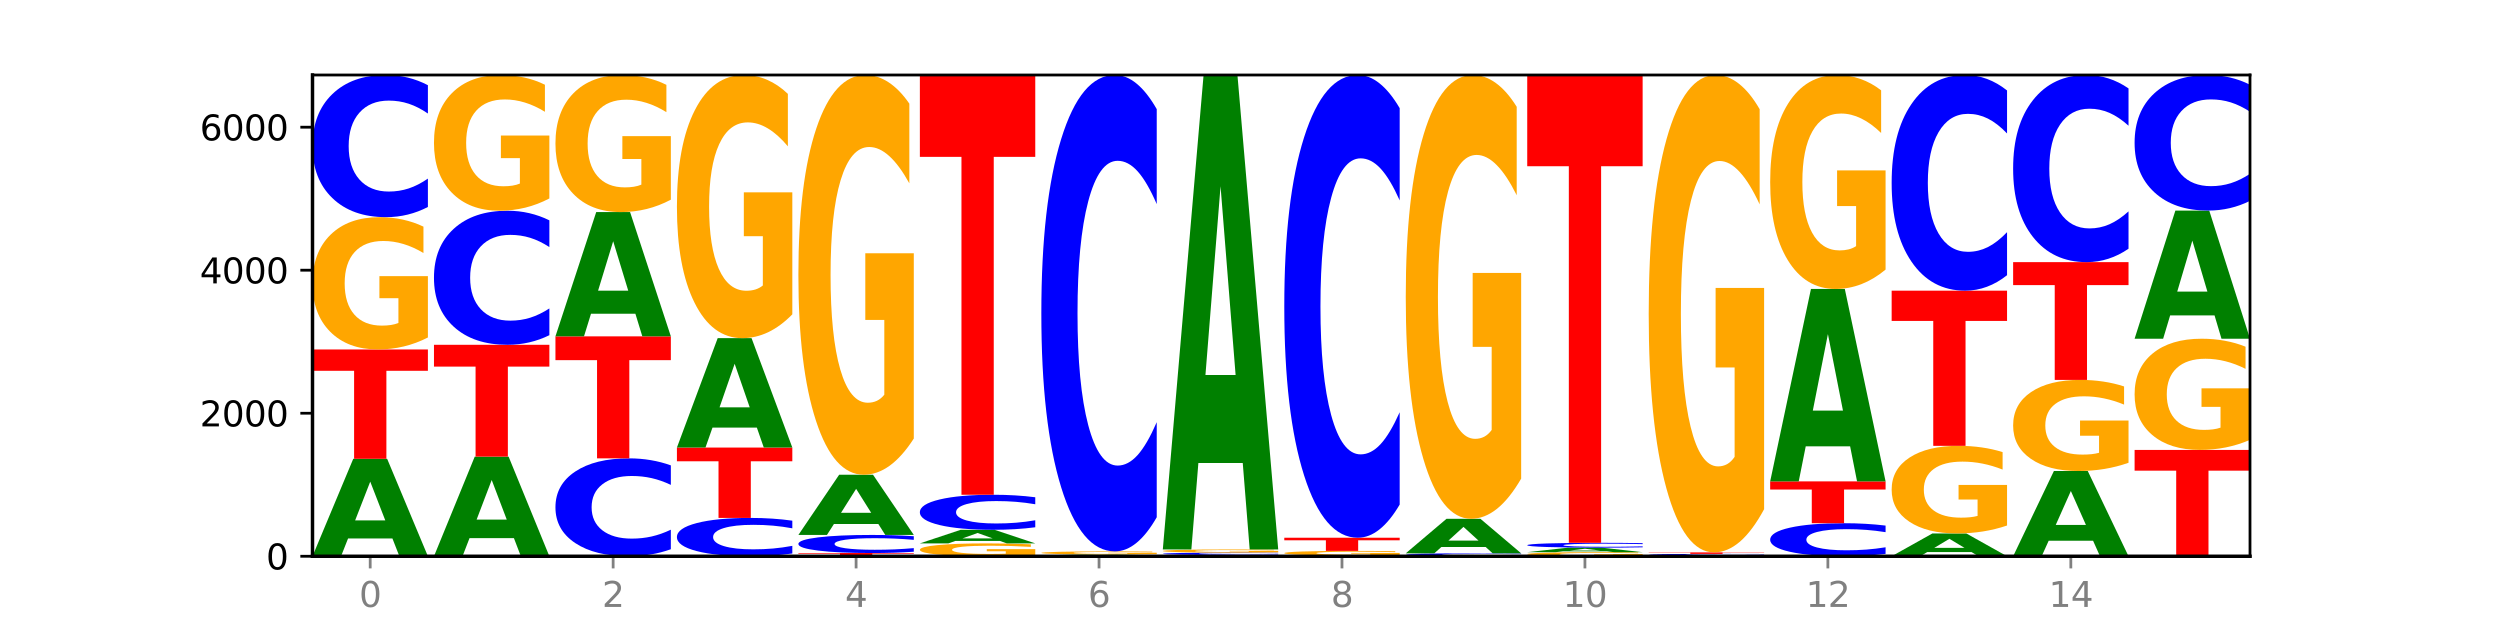 <?xml version="1.0" encoding="utf-8" standalone="no"?>
<!DOCTYPE svg PUBLIC "-//W3C//DTD SVG 1.1//EN"
  "http://www.w3.org/Graphics/SVG/1.1/DTD/svg11.dtd">
<svg xmlns:xlink="http://www.w3.org/1999/xlink" width="720pt" height="180pt" viewBox="0 0 720 180" xmlns="http://www.w3.org/2000/svg" version="1.1">
 <defs>
  <style type="text/css">*{stroke-linejoin: round; stroke-linecap: butt}</style>
 </defs>
 <g id="figure_1">
  <g id="patch_1">
   <path d="M 0 180 
L 720 180 
L 720 0 
L 0 0 
z
" style="fill: #ffffff"/>
  </g>
  <g id="axes_1">
   <g id="patch_2">
    <path d="M 90 160.2 
L 648 160.2 
L 648 21.6 
L 90 21.6 
z
" style="fill: #ffffff"/>
   </g>
   <g id="line2d_1">
    <path d="M 90 160.2 
L 648 160.2 
" clip-path="url(#pe91ed5abc6)" style="fill: none; stroke: #000000; stroke-width: 0.5; stroke-linecap: square"/>
   </g>
   <g id="patch_3">
    <path d="M 113.022 155.087 
L 100.24 155.087 
L 98.222 160.2 
L 90 160.2 
L 101.742 132.13 
L 111.493 132.13 
L 123.235 160.2 
L 115.02 160.2 
L 113.022 155.087 
z
M 102.279 149.877 
L 110.963 149.877 
L 106.628 138.711 
L 102.279 149.877 
z
" clip-path="url(#pe91ed5abc6)" style="fill: #008000"/>
   </g>
   <g id="patch_4">
    <path d="M 90 100.641 
L 123.235 100.641 
L 123.235 106.782 
L 111.278 106.782 
L 111.278 132.13 
L 101.98 132.13 
L 101.98 106.782 
L 90 106.782 
L 90 100.641 
z
" clip-path="url(#pe91ed5abc6)" style="fill: #ff0000"/>
   </g>
   <g id="patch_5">
    <path d="M 123.235 97.194 
Q 119.883 98.918 116.278 99.783 
Q 112.673 100.641 108.83 100.641 
Q 100.145 100.641 95.072 95.51 
Q 90 90.378 90 81.603 
Q 90 72.726 95.162 67.634 
Q 100.331 62.542 109.321 62.542 
Q 112.785 62.542 115.958 63.234 
Q 119.138 63.919 121.954 65.273 
L 121.954 72.867 
Q 119.049 71.128 116.174 70.27 
Q 113.299 69.404 110.409 69.404 
Q 105.061 69.404 102.163 72.568 
Q 99.266 75.724 99.266 81.603 
Q 99.266 87.427 102.059 90.607 
Q 104.852 93.778 109.992 93.778 
Q 111.392 93.778 112.591 93.597 
Q 113.79 93.408 114.744 93.015 
L 114.744 85.885 
L 109.269 85.885 
L 109.269 79.533 
L 123.235 79.533 
L 123.235 97.194 
z
" clip-path="url(#pe91ed5abc6)" style="fill: #ffa600"/>
   </g>
   <g id="patch_6">
    <path d="M 123.235 59.607 
Q 120.455 61.062 117.449 61.797 
Q 114.443 62.542 111.169 62.542 
Q 101.405 62.542 95.702 57.027 
Q 90 51.513 90 42.083 
Q 90 32.62 95.702 27.114 
Q 101.405 21.6 111.169 21.6 
Q 114.443 21.6 117.449 22.344 
Q 120.455 23.08 123.235 24.535 
L 123.235 32.696 
Q 120.43 30.768 117.708 29.871 
Q 114.987 28.975 111.981 28.975 
Q 106.588 28.975 103.498 32.468 
Q 100.417 35.952 100.417 42.083 
Q 100.417 48.19 103.498 51.682 
Q 106.588 55.167 111.981 55.167 
Q 114.987 55.167 117.708 54.27 
Q 120.43 53.365 123.235 51.437 
L 123.235 59.607 
z
" clip-path="url(#pe91ed5abc6)" style="fill: #0000ff"/>
   </g>
   <g id="patch_7">
    <path d="M 148.006 154.974 
L 135.225 154.974 
L 133.206 160.2 
L 124.984 160.2 
L 136.726 131.512 
L 146.477 131.512 
L 158.219 160.2 
L 150.004 160.2 
L 148.006 154.974 
z
M 137.263 149.65 
L 145.947 149.65 
L 141.612 138.238 
L 137.263 149.65 
z
" clip-path="url(#pe91ed5abc6)" style="fill: #008000"/>
   </g>
   <g id="patch_8">
    <path d="M 124.984 99.302 
L 158.219 99.302 
L 158.219 105.584 
L 146.263 105.584 
L 146.263 131.512 
L 136.964 131.512 
L 136.964 105.584 
L 124.984 105.584 
L 124.984 99.302 
z
" clip-path="url(#pe91ed5abc6)" style="fill: #ff0000"/>
   </g>
   <g id="patch_9">
    <path d="M 158.219 96.535 
Q 155.439 97.907 152.433 98.601 
Q 149.427 99.302 146.153 99.302 
Q 136.389 99.302 130.687 94.102 
Q 124.984 88.901 124.984 80.007 
Q 124.984 71.082 130.687 65.889 
Q 136.389 60.688 146.153 60.688 
Q 149.427 60.688 152.433 61.39 
Q 155.439 62.084 158.219 63.456 
L 158.219 71.153 
Q 155.414 69.335 152.693 68.489 
Q 149.971 67.644 146.965 67.644 
Q 141.573 67.644 138.483 70.938 
Q 135.401 74.224 135.401 80.007 
Q 135.401 85.766 138.483 89.061 
Q 141.573 92.347 146.965 92.347 
Q 149.971 92.347 152.693 91.501 
Q 155.414 90.648 158.219 88.829 
L 158.219 96.535 
z
" clip-path="url(#pe91ed5abc6)" style="fill: #0000ff"/>
   </g>
   <g id="patch_10">
    <path d="M 158.219 57.152 
Q 154.868 58.92 151.263 59.808 
Q 147.657 60.688 143.814 60.688 
Q 135.129 60.688 130.057 55.424 
Q 124.984 50.159 124.984 41.156 
Q 124.984 32.048 130.146 26.824 
Q 135.315 21.6 144.306 21.6 
Q 147.769 21.6 150.942 22.311 
Q 154.123 23.013 156.938 24.402 
L 156.938 32.194 
Q 154.033 30.409 151.158 29.529 
Q 148.283 28.641 145.393 28.641 
Q 140.045 28.641 137.148 31.887 
Q 134.25 35.125 134.25 41.156 
Q 134.25 47.131 137.043 50.393 
Q 139.837 53.647 144.976 53.647 
Q 146.376 53.647 147.576 53.462 
Q 148.775 53.268 149.728 52.864 
L 149.728 45.549 
L 144.254 45.549 
L 144.254 39.033 
L 158.219 39.033 
L 158.219 57.152 
z
" clip-path="url(#pe91ed5abc6)" style="fill: #ffa600"/>
   </g>
   <g id="patch_11">
    <path d="M 193.204 158.179 
Q 190.424 159.181 187.418 159.687 
Q 184.411 160.2 181.137 160.2 
Q 171.374 160.2 165.671 156.403 
Q 159.969 152.606 159.969 146.112 
Q 159.969 139.595 165.671 135.804 
Q 171.374 132.006 181.137 132.006 
Q 184.411 132.006 187.418 132.519 
Q 190.424 133.026 193.204 134.027 
L 193.204 139.647 
Q 190.399 138.319 187.677 137.702 
Q 184.956 137.085 181.95 137.085 
Q 176.557 137.085 173.467 139.49 
Q 170.386 141.89 170.386 146.112 
Q 170.386 150.317 173.467 152.722 
Q 176.557 155.122 181.95 155.122 
Q 184.956 155.122 187.677 154.504 
Q 190.399 153.881 193.204 152.553 
L 193.204 158.179 
z
" clip-path="url(#pe91ed5abc6)" style="fill: #0000ff"/>
   </g>
   <g id="patch_12">
    <path d="M 159.969 96.872 
L 193.204 96.872 
L 193.204 103.724 
L 181.247 103.724 
L 181.247 132.006 
L 171.949 132.006 
L 171.949 103.724 
L 159.969 103.724 
L 159.969 96.872 
z
" clip-path="url(#pe91ed5abc6)" style="fill: #ff0000"/>
   </g>
   <g id="patch_13">
    <path d="M 182.991 90.352 
L 170.209 90.352 
L 168.191 96.872 
L 159.969 96.872 
L 171.711 61.079 
L 181.462 61.079 
L 193.204 96.872 
L 184.988 96.872 
L 182.991 90.352 
z
M 172.248 83.709 
L 180.932 83.709 
L 176.596 69.471 
L 172.248 83.709 
z
" clip-path="url(#pe91ed5abc6)" style="fill: #008000"/>
   </g>
   <g id="patch_14">
    <path d="M 193.204 57.507 
Q 189.852 59.293 186.247 60.19 
Q 182.642 61.079 178.798 61.079 
Q 170.113 61.079 165.041 55.762 
Q 159.969 50.445 159.969 41.352 
Q 159.969 32.153 165.13 26.876 
Q 170.3 21.6 179.29 21.6 
Q 182.754 21.6 185.927 22.318 
Q 189.107 23.027 191.923 24.43 
L 191.923 32.3 
Q 189.018 30.497 186.143 29.608 
Q 183.267 28.711 180.377 28.711 
Q 175.029 28.711 172.132 31.99 
Q 169.235 35.26 169.235 41.352 
Q 169.235 47.387 172.028 50.681 
Q 174.821 53.968 179.96 53.968 
Q 181.361 53.968 182.56 53.78 
Q 183.759 53.585 184.712 53.177 
L 184.712 45.788 
L 179.238 45.788 
L 179.238 39.207 
L 193.204 39.207 
L 193.204 57.507 
z
" clip-path="url(#pe91ed5abc6)" style="fill: #ffa600"/>
   </g>
   <g id="patch_15">
    <path d="M 228.188 159.409 
Q 225.408 159.801 222.402 159.999 
Q 219.396 160.2 216.122 160.2 
Q 206.358 160.2 200.655 158.713 
Q 194.953 157.227 194.953 154.684 
Q 194.953 152.133 200.655 150.648 
Q 206.358 149.161 216.122 149.161 
Q 219.396 149.161 222.402 149.362 
Q 225.408 149.56 228.188 149.953 
L 228.188 152.153 
Q 225.383 151.633 222.661 151.391 
Q 219.94 151.15 216.934 151.15 
Q 211.541 151.15 208.451 152.092 
Q 205.37 153.031 205.37 154.684 
Q 205.37 156.33 208.451 157.272 
Q 211.541 158.212 216.934 158.212 
Q 219.94 158.212 222.661 157.97 
Q 225.383 157.726 228.188 157.206 
L 228.188 159.409 
z
" clip-path="url(#pe91ed5abc6)" style="fill: #0000ff"/>
   </g>
   <g id="patch_16">
    <path d="M 194.953 128.897 
L 228.188 128.897 
L 228.188 132.849 
L 216.231 132.849 
L 216.231 149.161 
L 206.933 149.161 
L 206.933 132.849 
L 194.953 132.849 
L 194.953 128.897 
z
" clip-path="url(#pe91ed5abc6)" style="fill: #ff0000"/>
   </g>
   <g id="patch_17">
    <path d="M 217.975 123.157 
L 205.193 123.157 
L 203.175 128.897 
L 194.953 128.897 
L 206.695 97.387 
L 216.446 97.387 
L 228.188 128.897 
L 219.973 128.897 
L 217.975 123.157 
z
M 207.232 117.308 
L 215.916 117.308 
L 211.581 104.775 
L 207.232 117.308 
z
" clip-path="url(#pe91ed5abc6)" style="fill: #008000"/>
   </g>
   <g id="patch_18">
    <path d="M 228.188 90.53 
Q 224.836 93.959 221.231 95.681 
Q 217.626 97.387 213.783 97.387 
Q 205.098 97.387 200.025 87.18 
Q 194.953 76.973 194.953 59.517 
Q 194.953 41.858 200.115 31.729 
Q 205.284 21.6 214.274 21.6 
Q 217.738 21.6 220.911 22.978 
Q 224.091 24.34 226.907 27.032 
L 226.907 42.14 
Q 224.002 38.68 221.127 36.973 
Q 218.252 35.251 215.362 35.251 
Q 210.014 35.251 207.116 41.545 
Q 204.219 47.823 204.219 59.517 
Q 204.219 71.102 207.012 77.427 
Q 209.805 83.736 214.945 83.736 
Q 216.345 83.736 217.544 83.376 
Q 218.743 83 219.697 82.217 
L 219.697 68.034 
L 214.222 68.034 
L 214.222 55.4 
L 228.188 55.4 
L 228.188 90.53 
z
" clip-path="url(#pe91ed5abc6)" style="fill: #ffa600"/>
   </g>
   <g id="patch_19">
    <path d="M 229.937 159.273 
L 263.172 159.273 
L 263.172 159.454 
L 251.216 159.454 
L 251.216 160.2 
L 241.917 160.2 
L 241.917 159.454 
L 229.937 159.454 
L 229.937 159.273 
z
" clip-path="url(#pe91ed5abc6)" style="fill: #ff0000"/>
   </g>
   <g id="patch_20">
    <path d="M 263.172 158.9 
Q 260.392 159.085 257.386 159.179 
Q 254.38 159.273 251.106 159.273 
Q 241.342 159.273 235.64 158.572 
Q 229.937 157.87 229.937 156.67 
Q 229.937 155.465 235.64 154.765 
Q 241.342 154.063 251.106 154.063 
Q 254.38 154.063 257.386 154.158 
Q 260.392 154.251 263.172 154.436 
L 263.172 155.475 
Q 260.367 155.23 257.646 155.116 
Q 254.924 155.001 251.918 155.001 
Q 246.526 155.001 243.436 155.446 
Q 240.354 155.889 240.354 156.67 
Q 240.354 157.447 243.436 157.891 
Q 246.526 158.335 251.918 158.335 
Q 254.924 158.335 257.646 158.221 
Q 260.367 158.105 263.172 157.86 
L 263.172 158.9 
z
" clip-path="url(#pe91ed5abc6)" style="fill: #0000ff"/>
   </g>
   <g id="patch_21">
    <path d="M 252.959 150.904 
L 240.178 150.904 
L 238.159 154.063 
L 229.937 154.063 
L 241.679 136.722 
L 251.43 136.722 
L 263.172 154.063 
L 254.957 154.063 
L 252.959 150.904 
z
M 242.216 147.686 
L 250.9 147.686 
L 246.565 140.788 
L 242.216 147.686 
z
" clip-path="url(#pe91ed5abc6)" style="fill: #008000"/>
   </g>
   <g id="patch_22">
    <path d="M 263.172 126.306 
Q 259.821 131.514 256.216 134.13 
Q 252.61 136.722 248.767 136.722 
Q 240.082 136.722 235.01 121.217 
Q 229.937 105.712 229.937 79.197 
Q 229.937 52.372 235.099 36.986 
Q 240.268 21.6 249.259 21.6 
Q 252.722 21.6 255.895 23.693 
Q 259.076 25.762 261.891 29.852 
L 261.891 52.8 
Q 258.986 47.545 256.111 44.953 
Q 253.236 42.337 250.346 42.337 
Q 244.998 42.337 242.101 51.897 
Q 239.203 61.433 239.203 79.197 
Q 239.203 96.795 241.996 106.402 
Q 244.79 115.986 249.929 115.986 
Q 251.329 115.986 252.529 115.439 
Q 253.728 114.868 254.681 113.679 
L 254.681 92.134 
L 249.207 92.134 
L 249.207 72.943 
L 263.172 72.943 
L 263.172 126.306 
z
" clip-path="url(#pe91ed5abc6)" style="fill: #ffa600"/>
   </g>
   <g id="patch_23">
    <path d="M 298.157 159.865 
Q 294.805 160.032 291.2 160.117 
Q 287.595 160.2 283.751 160.2 
Q 275.066 160.2 269.994 159.701 
Q 264.922 159.201 264.922 158.348 
Q 264.922 157.484 270.083 156.988 
Q 275.253 156.493 284.243 156.493 
Q 287.707 156.493 290.88 156.56 
Q 294.06 156.627 296.876 156.759 
L 296.876 157.498 
Q 293.971 157.328 291.096 157.245 
Q 288.22 157.161 285.33 157.161 
Q 279.982 157.161 277.085 157.469 
Q 274.188 157.776 274.188 158.348 
Q 274.188 158.914 276.981 159.224 
Q 279.774 159.532 284.913 159.532 
Q 286.314 159.532 287.513 159.515 
Q 288.712 159.496 289.665 159.458 
L 289.665 158.764 
L 284.191 158.764 
L 284.191 158.146 
L 298.157 158.146 
L 298.157 159.865 
z
" clip-path="url(#pe91ed5abc6)" style="fill: #ffa600"/>
   </g>
   <g id="patch_24">
    <path d="M 287.944 155.78 
L 275.162 155.78 
L 273.144 156.493 
L 264.922 156.493 
L 276.664 152.58 
L 286.415 152.58 
L 298.157 156.493 
L 289.941 156.493 
L 287.944 155.78 
z
M 277.2 155.054 
L 285.885 155.054 
L 281.549 153.498 
L 277.2 155.054 
z
" clip-path="url(#pe91ed5abc6)" style="fill: #008000"/>
   </g>
   <g id="patch_25">
    <path d="M 298.157 151.857 
Q 295.377 152.215 292.371 152.397 
Q 289.364 152.58 286.09 152.58 
Q 276.327 152.58 270.624 151.221 
Q 264.922 149.862 264.922 147.538 
Q 264.922 145.205 270.624 143.848 
Q 276.327 142.489 286.09 142.489 
Q 289.364 142.489 292.371 142.672 
Q 295.377 142.854 298.157 143.212 
L 298.157 145.224 
Q 295.352 144.748 292.63 144.528 
Q 289.909 144.307 286.903 144.307 
Q 281.51 144.307 278.42 145.167 
Q 275.338 146.026 275.338 147.538 
Q 275.338 149.043 278.42 149.904 
Q 281.51 150.762 286.903 150.762 
Q 289.909 150.762 292.63 150.541 
Q 295.352 150.318 298.157 149.843 
L 298.157 151.857 
z
" clip-path="url(#pe91ed5abc6)" style="fill: #0000ff"/>
   </g>
   <g id="patch_26">
    <path d="M 264.922 21.6 
L 298.157 21.6 
L 298.157 45.177 
L 286.2 45.177 
L 286.2 142.489 
L 276.902 142.489 
L 276.902 45.177 
L 264.922 45.177 
L 264.922 21.6 
z
" clip-path="url(#pe91ed5abc6)" style="fill: #ff0000"/>
   </g>
   <g id="patch_27">
    <path d="M 299.906 159.953 
L 333.141 159.953 
L 333.141 160.001 
L 321.184 160.001 
L 321.184 160.2 
L 311.886 160.2 
L 311.886 160.001 
L 299.906 160.001 
L 299.906 159.953 
z
" clip-path="url(#pe91ed5abc6)" style="fill: #ff0000"/>
   </g>
   <g id="patch_28">
    <path d="M 322.928 159.904 
L 310.146 159.904 
L 308.128 159.953 
L 299.906 159.953 
L 311.648 159.685 
L 321.399 159.685 
L 333.141 159.953 
L 324.926 159.953 
L 322.928 159.904 
z
M 312.185 159.854 
L 320.869 159.854 
L 316.534 159.748 
L 312.185 159.854 
z
" clip-path="url(#pe91ed5abc6)" style="fill: #008000"/>
   </g>
   <g id="patch_29">
    <path d="M 333.141 159.605 
Q 329.789 159.645 326.184 159.665 
Q 322.579 159.685 318.736 159.685 
Q 310.051 159.685 304.978 159.566 
Q 299.906 159.447 299.906 159.243 
Q 299.906 159.036 305.068 158.918 
Q 310.237 158.8 319.227 158.8 
Q 322.691 158.8 325.864 158.816 
Q 329.044 158.832 331.86 158.863 
L 331.86 159.04 
Q 328.955 158.999 326.08 158.979 
Q 323.205 158.959 320.315 158.959 
Q 314.967 158.959 312.069 159.033 
Q 309.172 159.106 309.172 159.243 
Q 309.172 159.378 311.965 159.452 
Q 314.758 159.526 319.898 159.526 
Q 321.298 159.526 322.497 159.521 
Q 323.696 159.517 324.65 159.508 
L 324.65 159.342 
L 319.175 159.342 
L 319.175 159.195 
L 333.141 159.195 
L 333.141 159.605 
z
" clip-path="url(#pe91ed5abc6)" style="fill: #ffa600"/>
   </g>
   <g id="patch_30">
    <path d="M 333.141 148.965 
Q 330.361 153.84 327.355 156.306 
Q 324.349 158.8 321.075 158.8 
Q 311.311 158.8 305.608 140.321 
Q 299.906 121.843 299.906 90.242 
Q 299.906 58.529 305.608 40.078 
Q 311.311 21.6 321.075 21.6 
Q 324.349 21.6 327.355 24.094 
Q 330.361 26.56 333.141 31.434 
L 333.141 58.784 
Q 330.336 52.322 327.614 49.318 
Q 324.893 46.313 321.887 46.313 
Q 316.494 46.313 313.404 58.018 
Q 310.323 69.695 310.323 90.242 
Q 310.323 110.705 313.404 122.41 
Q 316.494 134.086 321.887 134.086 
Q 324.893 134.086 327.614 131.082 
Q 330.336 128.049 333.141 121.588 
L 333.141 148.965 
z
" clip-path="url(#pe91ed5abc6)" style="fill: #0000ff"/>
   </g>
   <g id="patch_31">
    <path d="M 334.89 159.85 
L 368.125 159.85 
L 368.125 159.918 
L 356.168 159.918 
L 356.168 160.2 
L 346.87 160.2 
L 346.87 159.918 
L 334.89 159.918 
L 334.89 159.85 
z
" clip-path="url(#pe91ed5abc6)" style="fill: #ff0000"/>
   </g>
   <g id="patch_32">
    <path d="M 368.125 159.8 
Q 365.345 159.825 362.339 159.837 
Q 359.333 159.85 356.059 159.85 
Q 346.295 159.85 340.593 159.756 
Q 334.89 159.661 334.89 159.5 
Q 334.89 159.338 340.593 159.244 
Q 346.295 159.15 356.059 159.15 
Q 359.333 159.15 362.339 159.162 
Q 365.345 159.175 368.125 159.2 
L 368.125 159.339 
Q 365.32 159.306 362.599 159.291 
Q 359.877 159.276 356.871 159.276 
Q 351.479 159.276 348.389 159.336 
Q 345.307 159.395 345.307 159.5 
Q 345.307 159.604 348.389 159.664 
Q 351.479 159.724 356.871 159.724 
Q 359.877 159.724 362.599 159.708 
Q 365.32 159.693 368.125 159.66 
L 368.125 159.8 
z
" clip-path="url(#pe91ed5abc6)" style="fill: #0000ff"/>
   </g>
   <g id="patch_33">
    <path d="M 368.125 159.068 
Q 364.774 159.109 361.169 159.129 
Q 357.563 159.15 353.72 159.15 
Q 345.035 159.15 339.963 159.028 
Q 334.89 158.906 334.89 158.697 
Q 334.89 158.486 340.052 158.365 
Q 345.221 158.244 354.212 158.244 
Q 357.675 158.244 360.848 158.26 
Q 364.029 158.276 366.844 158.308 
L 366.844 158.489 
Q 363.939 158.448 361.064 158.427 
Q 358.189 158.407 355.299 158.407 
Q 349.951 158.407 347.054 158.482 
Q 344.156 158.557 344.156 158.697 
Q 344.156 158.835 346.949 158.911 
Q 349.743 158.986 354.882 158.986 
Q 356.282 158.986 357.482 158.982 
Q 358.681 158.978 359.634 158.968 
L 359.634 158.799 
L 354.159 158.799 
L 354.159 158.648 
L 368.125 158.648 
L 368.125 159.068 
z
" clip-path="url(#pe91ed5abc6)" style="fill: #ffa600"/>
   </g>
   <g id="patch_34">
    <path d="M 357.912 133.351 
L 345.131 133.351 
L 343.112 158.244 
L 334.89 158.244 
L 346.632 21.6 
L 356.383 21.6 
L 368.125 158.244 
L 359.91 158.244 
L 357.912 133.351 
z
M 347.169 107.991 
L 355.853 107.991 
L 351.518 53.638 
L 347.169 107.991 
z
" clip-path="url(#pe91ed5abc6)" style="fill: #008000"/>
   </g>
   <g id="patch_35">
    <path d="M 392.897 160.159 
L 380.115 160.159 
L 378.097 160.2 
L 369.875 160.2 
L 381.617 159.973 
L 391.368 159.973 
L 403.11 160.2 
L 394.894 160.2 
L 392.897 160.159 
z
M 382.153 160.117 
L 390.838 160.117 
L 386.502 160.027 
L 382.153 160.117 
z
" clip-path="url(#pe91ed5abc6)" style="fill: #008000"/>
   </g>
   <g id="patch_36">
    <path d="M 403.11 159.854 
Q 399.758 159.914 396.153 159.944 
Q 392.548 159.973 388.704 159.973 
Q 380.019 159.973 374.947 159.796 
Q 369.875 159.618 369.875 159.315 
Q 369.875 159.008 375.036 158.832 
Q 380.206 158.655 389.196 158.655 
Q 392.66 158.655 395.833 158.679 
Q 399.013 158.703 401.829 158.75 
L 401.829 159.013 
Q 398.924 158.952 396.049 158.923 
Q 393.173 158.893 390.283 158.893 
Q 384.935 158.893 382.038 159.002 
Q 379.141 159.111 379.141 159.315 
Q 379.141 159.516 381.934 159.626 
Q 384.727 159.736 389.866 159.736 
Q 391.267 159.736 392.466 159.73 
Q 393.665 159.723 394.618 159.71 
L 394.618 159.463 
L 389.144 159.463 
L 389.144 159.243 
L 403.11 159.243 
L 403.11 159.854 
z
" clip-path="url(#pe91ed5abc6)" style="fill: #ffa600"/>
   </g>
   <g id="patch_37">
    <path d="M 369.875 154.866 
L 403.11 154.866 
L 403.11 155.605 
L 391.153 155.605 
L 391.153 158.655 
L 381.855 158.655 
L 381.855 155.605 
L 369.875 155.605 
L 369.875 154.866 
z
" clip-path="url(#pe91ed5abc6)" style="fill: #ff0000"/>
   </g>
   <g id="patch_38">
    <path d="M 403.11 145.314 
Q 400.33 150.049 397.324 152.444 
Q 394.317 154.866 391.043 154.866 
Q 381.28 154.866 375.577 136.917 
Q 369.875 118.969 369.875 88.274 
Q 369.875 57.47 375.577 39.549 
Q 381.28 21.6 391.043 21.6 
Q 394.317 21.6 397.324 24.023 
Q 400.33 26.418 403.11 31.152 
L 403.11 57.718 
Q 400.305 51.441 397.583 48.523 
Q 394.862 45.605 391.856 45.605 
Q 386.463 45.605 383.373 56.974 
Q 380.291 68.316 380.291 88.274 
Q 380.291 108.15 383.373 119.519 
Q 386.463 130.861 391.856 130.861 
Q 394.862 130.861 397.583 127.943 
Q 400.305 124.998 403.11 118.721 
L 403.11 145.314 
z
" clip-path="url(#pe91ed5abc6)" style="fill: #0000ff"/>
   </g>
   <g id="patch_39">
    <path d="M 404.859 159.953 
L 438.094 159.953 
L 438.094 160.001 
L 426.137 160.001 
L 426.137 160.2 
L 416.839 160.2 
L 416.839 160.001 
L 404.859 160.001 
L 404.859 159.953 
z
" clip-path="url(#pe91ed5abc6)" style="fill: #ff0000"/>
   </g>
   <g id="patch_40">
    <path d="M 438.094 159.91 
Q 435.314 159.931 432.308 159.942 
Q 429.302 159.953 426.028 159.953 
Q 416.264 159.953 410.561 159.872 
Q 404.859 159.792 404.859 159.654 
Q 404.859 159.516 410.561 159.436 
Q 416.264 159.356 426.028 159.356 
Q 429.302 159.356 432.308 159.366 
Q 435.314 159.377 438.094 159.398 
L 438.094 159.517 
Q 435.289 159.489 432.567 159.476 
Q 429.846 159.463 426.84 159.463 
Q 421.447 159.463 418.357 159.514 
Q 415.276 159.565 415.276 159.654 
Q 415.276 159.744 418.357 159.794 
Q 421.447 159.845 426.84 159.845 
Q 429.846 159.845 432.567 159.832 
Q 435.289 159.819 438.094 159.791 
L 438.094 159.91 
z
" clip-path="url(#pe91ed5abc6)" style="fill: #0000ff"/>
   </g>
   <g id="patch_41">
    <path d="M 427.881 157.544 
L 415.099 157.544 
L 413.081 159.356 
L 404.859 159.356 
L 416.601 149.409 
L 426.352 149.409 
L 438.094 159.356 
L 429.879 159.356 
L 427.881 157.544 
z
M 417.138 155.697 
L 425.822 155.697 
L 421.487 151.741 
L 417.138 155.697 
z
" clip-path="url(#pe91ed5abc6)" style="fill: #008000"/>
   </g>
   <g id="patch_42">
    <path d="M 438.094 137.845 
Q 434.742 143.627 431.137 146.531 
Q 427.532 149.409 423.689 149.409 
Q 415.004 149.409 409.931 132.195 
Q 404.859 114.981 404.859 85.544 
Q 404.859 55.763 410.021 38.682 
Q 415.19 21.6 424.18 21.6 
Q 427.644 21.6 430.817 23.923 
Q 433.997 26.22 436.813 30.761 
L 436.813 56.238 
Q 433.908 50.404 431.033 47.526 
Q 428.158 44.622 425.268 44.622 
Q 419.92 44.622 417.022 55.235 
Q 414.125 65.822 414.125 85.544 
Q 414.125 105.081 416.918 115.747 
Q 419.711 126.387 424.851 126.387 
Q 426.251 126.387 427.45 125.779 
Q 428.649 125.146 429.603 123.826 
L 429.603 99.906 
L 424.128 99.906 
L 424.128 78.6 
L 438.094 78.6 
L 438.094 137.845 
z
" clip-path="url(#pe91ed5abc6)" style="fill: #ffa600"/>
   </g>
   <g id="patch_43">
    <path d="M 473.078 160.094 
Q 469.727 160.147 466.121 160.174 
Q 462.516 160.2 458.673 160.2 
Q 449.988 160.2 444.916 160.042 
Q 439.843 159.884 439.843 159.613 
Q 439.843 159.34 445.005 159.183 
Q 450.174 159.026 459.165 159.026 
Q 462.628 159.026 465.801 159.047 
Q 468.982 159.069 471.797 159.11 
L 471.797 159.344 
Q 468.892 159.291 466.017 159.264 
Q 463.142 159.238 460.252 159.238 
Q 454.904 159.238 452.007 159.335 
Q 449.109 159.432 449.109 159.613 
Q 449.109 159.793 451.902 159.891 
Q 454.696 159.989 459.835 159.989 
Q 461.235 159.989 462.434 159.983 
Q 463.634 159.977 464.587 159.965 
L 464.587 159.745 
L 459.112 159.745 
L 459.112 159.55 
L 473.078 159.55 
L 473.078 160.094 
z
" clip-path="url(#pe91ed5abc6)" style="fill: #ffa600"/>
   </g>
   <g id="patch_44">
    <path d="M 462.865 158.79 
L 450.084 158.79 
L 448.065 159.026 
L 439.843 159.026 
L 451.585 157.729 
L 461.336 157.729 
L 473.078 159.026 
L 464.863 159.026 
L 462.865 158.79 
z
M 452.122 158.549 
L 460.806 158.549 
L 456.471 158.033 
L 452.122 158.549 
z
" clip-path="url(#pe91ed5abc6)" style="fill: #008000"/>
   </g>
   <g id="patch_45">
    <path d="M 473.078 157.628 
Q 470.298 157.678 467.292 157.703 
Q 464.286 157.729 461.012 157.729 
Q 451.248 157.729 445.546 157.54 
Q 439.843 157.351 439.843 157.029 
Q 439.843 156.705 445.546 156.517 
Q 451.248 156.328 461.012 156.328 
Q 464.286 156.328 467.292 156.354 
Q 470.298 156.379 473.078 156.429 
L 473.078 156.708 
Q 470.273 156.642 467.552 156.611 
Q 464.83 156.581 461.824 156.581 
Q 456.432 156.581 453.342 156.7 
Q 450.26 156.819 450.26 157.029 
Q 450.26 157.238 453.342 157.357 
Q 456.432 157.476 461.824 157.476 
Q 464.83 157.476 467.552 157.446 
Q 470.273 157.415 473.078 157.349 
L 473.078 157.628 
z
" clip-path="url(#pe91ed5abc6)" style="fill: #0000ff"/>
   </g>
   <g id="patch_46">
    <path d="M 439.843 21.6 
L 473.078 21.6 
L 473.078 47.876 
L 461.121 47.876 
L 461.121 156.328 
L 451.823 156.328 
L 451.823 47.876 
L 439.843 47.876 
L 439.843 21.6 
z
" clip-path="url(#pe91ed5abc6)" style="fill: #ff0000"/>
   </g>
   <g id="patch_47">
    <path d="M 497.85 160.147 
L 485.068 160.147 
L 483.05 160.2 
L 474.828 160.2 
L 486.57 159.912 
L 496.321 159.912 
L 508.063 160.2 
L 499.847 160.2 
L 497.85 160.147 
z
M 487.106 160.094 
L 495.791 160.094 
L 491.455 159.979 
L 487.106 160.094 
z
" clip-path="url(#pe91ed5abc6)" style="fill: #008000"/>
   </g>
   <g id="patch_48">
    <path d="M 508.063 159.884 
Q 505.283 159.898 502.276 159.905 
Q 499.27 159.912 495.996 159.912 
Q 486.233 159.912 480.53 159.859 
Q 474.828 159.806 474.828 159.716 
Q 474.828 159.626 480.53 159.573 
Q 486.233 159.52 495.996 159.52 
Q 499.27 159.52 502.276 159.527 
Q 505.283 159.535 508.063 159.548 
L 508.063 159.626 
Q 505.258 159.608 502.536 159.599 
Q 499.815 159.591 496.808 159.591 
Q 491.416 159.591 488.326 159.624 
Q 485.244 159.658 485.244 159.716 
Q 485.244 159.775 488.326 159.808 
Q 491.416 159.841 496.808 159.841 
Q 499.815 159.841 502.536 159.833 
Q 505.258 159.824 508.063 159.806 
L 508.063 159.884 
z
" clip-path="url(#pe91ed5abc6)" style="fill: #0000ff"/>
   </g>
   <g id="patch_49">
    <path d="M 474.828 159.088 
L 508.063 159.088 
L 508.063 159.172 
L 496.106 159.172 
L 496.106 159.52 
L 486.808 159.52 
L 486.808 159.172 
L 474.828 159.172 
L 474.828 159.088 
z
" clip-path="url(#pe91ed5abc6)" style="fill: #ff0000"/>
   </g>
   <g id="patch_50">
    <path d="M 508.063 146.648 
Q 504.711 152.868 501.106 155.992 
Q 497.501 159.088 493.657 159.088 
Q 484.972 159.088 479.9 140.571 
Q 474.828 122.053 474.828 90.387 
Q 474.828 58.351 479.989 39.975 
Q 485.159 21.6 494.149 21.6 
Q 497.612 21.6 500.786 24.099 
Q 503.966 26.57 506.782 31.455 
L 506.782 58.862 
Q 503.877 52.585 501.002 49.49 
Q 498.126 46.365 495.236 46.365 
Q 489.888 46.365 486.991 57.783 
Q 484.093 69.171 484.093 90.387 
Q 484.093 111.403 486.887 122.877 
Q 489.68 134.322 494.819 134.322 
Q 496.22 134.322 497.419 133.669 
Q 498.618 132.988 499.571 131.568 
L 499.571 105.837 
L 494.097 105.837 
L 494.097 82.917 
L 508.063 82.917 
L 508.063 146.648 
z
" clip-path="url(#pe91ed5abc6)" style="fill: #ffa600"/>
   </g>
   <g id="patch_51">
    <path d="M 543.047 159.518 
Q 540.267 159.856 537.261 160.027 
Q 534.255 160.2 530.981 160.2 
Q 521.217 160.2 515.514 158.919 
Q 509.812 157.637 509.812 155.446 
Q 509.812 153.246 515.514 151.967 
Q 521.217 150.685 530.981 150.685 
Q 534.255 150.685 537.261 150.858 
Q 540.267 151.029 543.047 151.367 
L 543.047 153.264 
Q 540.242 152.816 537.52 152.608 
Q 534.799 152.399 531.793 152.399 
Q 526.4 152.399 523.31 153.211 
Q 520.229 154.021 520.229 155.446 
Q 520.229 156.865 523.31 157.676 
Q 526.4 158.486 531.793 158.486 
Q 534.799 158.486 537.52 158.278 
Q 540.242 158.068 543.047 157.619 
L 543.047 159.518 
z
" clip-path="url(#pe91ed5abc6)" style="fill: #0000ff"/>
   </g>
   <g id="patch_52">
    <path d="M 509.812 138.638 
L 543.047 138.638 
L 543.047 140.987 
L 531.09 140.987 
L 531.09 150.685 
L 521.792 150.685 
L 521.792 140.987 
L 509.812 140.987 
L 509.812 138.638 
z
" clip-path="url(#pe91ed5abc6)" style="fill: #ff0000"/>
   </g>
   <g id="patch_53">
    <path d="M 532.834 128.542 
L 520.052 128.542 
L 518.034 138.638 
L 509.812 138.638 
L 521.554 83.218 
L 531.305 83.218 
L 543.047 138.638 
L 534.832 138.638 
L 532.834 128.542 
z
M 522.091 118.256 
L 530.775 118.256 
L 526.44 96.212 
L 522.091 118.256 
z
" clip-path="url(#pe91ed5abc6)" style="fill: #008000"/>
   </g>
   <g id="patch_54">
    <path d="M 543.047 77.643 
Q 539.695 80.431 536.09 81.831 
Q 532.485 83.218 528.642 83.218 
Q 519.957 83.218 514.884 74.919 
Q 509.812 66.62 509.812 52.428 
Q 509.812 38.071 514.974 29.835 
Q 520.143 21.6 529.133 21.6 
Q 532.597 21.6 535.77 22.72 
Q 538.95 23.827 541.766 26.017 
L 541.766 38.3 
Q 538.861 35.487 535.986 34.099 
Q 533.111 32.699 530.221 32.699 
Q 524.873 32.699 521.975 37.816 
Q 519.078 42.92 519.078 52.428 
Q 519.078 61.847 521.871 66.99 
Q 524.664 72.119 529.804 72.119 
Q 531.204 72.119 532.403 71.826 
Q 533.602 71.521 534.556 70.884 
L 534.556 59.353 
L 529.081 59.353 
L 529.081 49.081 
L 543.047 49.081 
L 543.047 77.643 
z
" clip-path="url(#pe91ed5abc6)" style="fill: #ffa600"/>
   </g>
   <g id="patch_55">
    <path d="M 567.818 159.003 
L 555.037 159.003 
L 553.018 160.2 
L 544.796 160.2 
L 556.538 153.63 
L 566.289 153.63 
L 578.031 160.2 
L 569.816 160.2 
L 567.818 159.003 
z
M 557.075 157.784 
L 565.759 157.784 
L 561.424 155.171 
L 557.075 157.784 
z
" clip-path="url(#pe91ed5abc6)" style="fill: #008000"/>
   </g>
   <g id="patch_56">
    <path d="M 578.031 151.348 
Q 574.68 152.489 571.074 153.062 
Q 567.469 153.63 563.626 153.63 
Q 554.941 153.63 549.869 150.233 
Q 544.796 146.835 544.796 141.024 
Q 544.796 135.146 549.958 131.774 
Q 555.127 128.402 564.118 128.402 
Q 567.581 128.402 570.754 128.861 
Q 573.935 129.314 576.75 130.211 
L 576.75 135.24 
Q 573.845 134.088 570.97 133.52 
Q 568.095 132.947 565.205 132.947 
Q 559.857 132.947 556.96 135.042 
Q 554.062 137.131 554.062 141.024 
Q 554.062 144.881 556.855 146.986 
Q 559.649 149.086 564.788 149.086 
Q 566.188 149.086 567.387 148.966 
Q 568.587 148.841 569.54 148.581 
L 569.54 143.859 
L 564.065 143.859 
L 564.065 139.654 
L 578.031 139.654 
L 578.031 151.348 
z
" clip-path="url(#pe91ed5abc6)" style="fill: #ffa600"/>
   </g>
   <g id="patch_57">
    <path d="M 544.796 83.713 
L 578.031 83.713 
L 578.031 92.428 
L 566.074 92.428 
L 566.074 128.402 
L 556.776 128.402 
L 556.776 92.428 
L 544.796 92.428 
L 544.796 83.713 
z
" clip-path="url(#pe91ed5abc6)" style="fill: #ff0000"/>
   </g>
   <g id="patch_58">
    <path d="M 578.031 79.26 
Q 575.251 81.467 572.245 82.583 
Q 569.239 83.713 565.965 83.713 
Q 556.201 83.713 550.499 75.347 
Q 544.796 66.982 544.796 52.676 
Q 544.796 38.318 550.499 29.966 
Q 556.201 21.6 565.965 21.6 
Q 569.239 21.6 572.245 22.729 
Q 575.251 23.845 578.031 26.052 
L 578.031 38.434 
Q 575.226 35.508 572.505 34.148 
Q 569.783 32.788 566.777 32.788 
Q 561.384 32.788 558.295 38.087 
Q 555.213 43.373 555.213 52.676 
Q 555.213 61.939 558.295 67.238 
Q 561.384 72.524 566.777 72.524 
Q 569.783 72.524 572.505 71.164 
Q 575.226 69.791 578.031 66.866 
L 578.031 79.26 
z
" clip-path="url(#pe91ed5abc6)" style="fill: #0000ff"/>
   </g>
   <g id="patch_59">
    <path d="M 602.803 155.728 
L 590.021 155.728 
L 588.003 160.2 
L 579.781 160.2 
L 591.523 135.652 
L 601.274 135.652 
L 613.016 160.2 
L 604.8 160.2 
L 602.803 155.728 
z
M 592.059 151.172 
L 600.744 151.172 
L 596.408 141.407 
L 592.059 151.172 
z
" clip-path="url(#pe91ed5abc6)" style="fill: #008000"/>
   </g>
   <g id="patch_60">
    <path d="M 613.016 133.278 
Q 609.664 134.465 606.059 135.061 
Q 602.454 135.652 598.61 135.652 
Q 589.925 135.652 584.853 132.118 
Q 579.781 128.584 579.781 122.541 
Q 579.781 116.428 584.942 112.921 
Q 590.112 109.414 599.102 109.414 
Q 602.565 109.414 605.739 109.891 
Q 608.919 110.363 611.735 111.295 
L 611.735 116.525 
Q 608.83 115.327 605.955 114.737 
Q 603.079 114.14 600.189 114.14 
Q 594.841 114.14 591.944 116.319 
Q 589.046 118.492 589.046 122.541 
Q 589.046 126.552 591.84 128.741 
Q 594.633 130.925 599.772 130.925 
Q 601.173 130.925 602.372 130.801 
Q 603.571 130.671 604.524 130.4 
L 604.524 125.489 
L 599.05 125.489 
L 599.05 121.116 
L 613.016 121.116 
L 613.016 133.278 
z
" clip-path="url(#pe91ed5abc6)" style="fill: #ffa600"/>
   </g>
   <g id="patch_61">
    <path d="M 579.781 75.495 
L 613.016 75.495 
L 613.016 82.111 
L 601.059 82.111 
L 601.059 109.414 
L 591.761 109.414 
L 591.761 82.111 
L 579.781 82.111 
L 579.781 75.495 
z
" clip-path="url(#pe91ed5abc6)" style="fill: #ff0000"/>
   </g>
   <g id="patch_62">
    <path d="M 613.016 71.632 
Q 610.236 73.547 607.229 74.516 
Q 604.223 75.495 600.949 75.495 
Q 591.186 75.495 585.483 68.237 
Q 579.781 60.978 579.781 48.564 
Q 579.781 36.106 585.483 28.859 
Q 591.186 21.6 600.949 21.6 
Q 604.223 21.6 607.229 22.58 
Q 610.236 23.548 613.016 25.463 
L 613.016 36.207 
Q 610.21 33.668 607.489 32.488 
Q 604.768 31.308 601.761 31.308 
Q 596.369 31.308 593.279 35.906 
Q 590.197 40.493 590.197 48.564 
Q 590.197 56.603 593.279 61.2 
Q 596.369 65.787 601.761 65.787 
Q 604.768 65.787 607.489 64.607 
Q 610.21 63.416 613.016 60.878 
L 613.016 71.632 
z
" clip-path="url(#pe91ed5abc6)" style="fill: #0000ff"/>
   </g>
   <g id="patch_63">
    <path d="M 614.765 129.576 
L 648 129.576 
L 648 135.549 
L 636.043 135.549 
L 636.043 160.2 
L 626.745 160.2 
L 626.745 135.549 
L 614.765 135.549 
L 614.765 129.576 
z
" clip-path="url(#pe91ed5abc6)" style="fill: #ff0000"/>
   </g>
   <g id="patch_64">
    <path d="M 648 126.679 
Q 644.648 128.127 641.043 128.855 
Q 637.438 129.576 633.595 129.576 
Q 624.91 129.576 619.837 125.263 
Q 614.765 120.95 614.765 113.574 
Q 614.765 106.112 619.927 101.832 
Q 625.096 97.552 634.086 97.552 
Q 637.55 97.552 640.723 98.134 
Q 643.903 98.71 646.719 99.847 
L 646.719 106.231 
Q 643.814 104.769 640.939 104.048 
Q 638.064 103.32 635.174 103.32 
Q 629.826 103.32 626.928 105.98 
Q 624.031 108.632 624.031 113.574 
Q 624.031 118.469 626.824 121.142 
Q 629.617 123.808 634.757 123.808 
Q 636.157 123.808 637.356 123.656 
Q 638.555 123.497 639.509 123.166 
L 639.509 117.173 
L 634.034 117.173 
L 634.034 111.834 
L 648 111.834 
L 648 126.679 
z
" clip-path="url(#pe91ed5abc6)" style="fill: #ffa600"/>
   </g>
   <g id="patch_65">
    <path d="M 637.787 90.829 
L 625.005 90.829 
L 622.987 97.552 
L 614.765 97.552 
L 626.507 60.647 
L 636.258 60.647 
L 648 97.552 
L 639.785 97.552 
L 637.787 90.829 
z
M 627.044 83.98 
L 635.728 83.98 
L 631.393 69.3 
L 627.044 83.98 
z
" clip-path="url(#pe91ed5abc6)" style="fill: #008000"/>
   </g>
   <g id="patch_66">
    <path d="M 648 57.848 
Q 645.22 59.235 642.214 59.937 
Q 639.208 60.647 635.934 60.647 
Q 626.17 60.647 620.467 55.388 
Q 614.765 50.129 614.765 41.136 
Q 614.765 32.11 620.467 26.859 
Q 626.17 21.6 635.934 21.6 
Q 639.208 21.6 642.214 22.31 
Q 645.22 23.012 648 24.399 
L 648 32.182 
Q 645.195 30.343 642.473 29.488 
Q 639.752 28.633 636.746 28.633 
Q 631.353 28.633 628.263 31.965 
Q 625.182 35.288 625.182 41.136 
Q 625.182 46.959 628.263 50.29 
Q 631.353 53.613 636.746 53.613 
Q 639.752 53.613 642.473 52.758 
Q 645.195 51.895 648 50.056 
L 648 57.848 
z
" clip-path="url(#pe91ed5abc6)" style="fill: #0000ff"/>
   </g>
   <g id="matplotlib.axis_1">
    <g id="xtick_1">
     <g id="line2d_2">
      <defs>
       <path id="m2434343d3f" d="M 0 0 
L 0 3.5 
" style="stroke: #808080; stroke-width: 0.8"/>
      </defs>
      <g>
       <use xlink:href="#m2434343d3f" x="106.618" y="160.2" style="fill: #808080; stroke: #808080; stroke-width: 0.8"/>
      </g>
     </g>
     <g id="text_1">
      <!-- 0 -->
      <g style="fill: #808080" transform="translate(103.436 174.798) scale(0.1 -0.1)">
       <defs>
        <path id="DejaVuSans-30" d="M 2034 4250 
Q 1547 4250 1301 3770 
Q 1056 3291 1056 2328 
Q 1056 1369 1301 889 
Q 1547 409 2034 409 
Q 2525 409 2770 889 
Q 3016 1369 3016 2328 
Q 3016 3291 2770 3770 
Q 2525 4250 2034 4250 
z
M 2034 4750 
Q 2819 4750 3233 4129 
Q 3647 3509 3647 2328 
Q 3647 1150 3233 529 
Q 2819 -91 2034 -91 
Q 1250 -91 836 529 
Q 422 1150 422 2328 
Q 422 3509 836 4129 
Q 1250 4750 2034 4750 
z
" transform="scale(0.016)"/>
       </defs>
       <use xlink:href="#DejaVuSans-30"/>
      </g>
     </g>
    </g>
    <g id="xtick_2">
     <g id="line2d_3">
      <g>
       <use xlink:href="#m2434343d3f" x="176.586" y="160.2" style="fill: #808080; stroke: #808080; stroke-width: 0.8"/>
      </g>
     </g>
     <g id="text_2">
      <!-- 2 -->
      <g style="fill: #808080" transform="translate(173.405 174.798) scale(0.1 -0.1)">
       <defs>
        <path id="DejaVuSans-32" d="M 1228 531 
L 3431 531 
L 3431 0 
L 469 0 
L 469 531 
Q 828 903 1448 1529 
Q 2069 2156 2228 2338 
Q 2531 2678 2651 2914 
Q 2772 3150 2772 3378 
Q 2772 3750 2511 3984 
Q 2250 4219 1831 4219 
Q 1534 4219 1204 4116 
Q 875 4013 500 3803 
L 500 4441 
Q 881 4594 1212 4672 
Q 1544 4750 1819 4750 
Q 2544 4750 2975 4387 
Q 3406 4025 3406 3419 
Q 3406 3131 3298 2873 
Q 3191 2616 2906 2266 
Q 2828 2175 2409 1742 
Q 1991 1309 1228 531 
z
" transform="scale(0.016)"/>
       </defs>
       <use xlink:href="#DejaVuSans-32"/>
      </g>
     </g>
    </g>
    <g id="xtick_3">
     <g id="line2d_4">
      <g>
       <use xlink:href="#m2434343d3f" x="246.555" y="160.2" style="fill: #808080; stroke: #808080; stroke-width: 0.8"/>
      </g>
     </g>
     <g id="text_3">
      <!-- 4 -->
      <g style="fill: #808080" transform="translate(243.374 174.798) scale(0.1 -0.1)">
       <defs>
        <path id="DejaVuSans-34" d="M 2419 4116 
L 825 1625 
L 2419 1625 
L 2419 4116 
z
M 2253 4666 
L 3047 4666 
L 3047 1625 
L 3713 1625 
L 3713 1100 
L 3047 1100 
L 3047 0 
L 2419 0 
L 2419 1100 
L 313 1100 
L 313 1709 
L 2253 4666 
z
" transform="scale(0.016)"/>
       </defs>
       <use xlink:href="#DejaVuSans-34"/>
      </g>
     </g>
    </g>
    <g id="xtick_4">
     <g id="line2d_5">
      <g>
       <use xlink:href="#m2434343d3f" x="316.524" y="160.2" style="fill: #808080; stroke: #808080; stroke-width: 0.8"/>
      </g>
     </g>
     <g id="text_4">
      <!-- 6 -->
      <g style="fill: #808080" transform="translate(313.342 174.798) scale(0.1 -0.1)">
       <defs>
        <path id="DejaVuSans-36" d="M 2113 2584 
Q 1688 2584 1439 2293 
Q 1191 2003 1191 1497 
Q 1191 994 1439 701 
Q 1688 409 2113 409 
Q 2538 409 2786 701 
Q 3034 994 3034 1497 
Q 3034 2003 2786 2293 
Q 2538 2584 2113 2584 
z
M 3366 4563 
L 3366 3988 
Q 3128 4100 2886 4159 
Q 2644 4219 2406 4219 
Q 1781 4219 1451 3797 
Q 1122 3375 1075 2522 
Q 1259 2794 1537 2939 
Q 1816 3084 2150 3084 
Q 2853 3084 3261 2657 
Q 3669 2231 3669 1497 
Q 3669 778 3244 343 
Q 2819 -91 2113 -91 
Q 1303 -91 875 529 
Q 447 1150 447 2328 
Q 447 3434 972 4092 
Q 1497 4750 2381 4750 
Q 2619 4750 2861 4703 
Q 3103 4656 3366 4563 
z
" transform="scale(0.016)"/>
       </defs>
       <use xlink:href="#DejaVuSans-36"/>
      </g>
     </g>
    </g>
    <g id="xtick_5">
     <g id="line2d_6">
      <g>
       <use xlink:href="#m2434343d3f" x="386.492" y="160.2" style="fill: #808080; stroke: #808080; stroke-width: 0.8"/>
      </g>
     </g>
     <g id="text_5">
      <!-- 8 -->
      <g style="fill: #808080" transform="translate(383.311 174.798) scale(0.1 -0.1)">
       <defs>
        <path id="DejaVuSans-38" d="M 2034 2216 
Q 1584 2216 1326 1975 
Q 1069 1734 1069 1313 
Q 1069 891 1326 650 
Q 1584 409 2034 409 
Q 2484 409 2743 651 
Q 3003 894 3003 1313 
Q 3003 1734 2745 1975 
Q 2488 2216 2034 2216 
z
M 1403 2484 
Q 997 2584 770 2862 
Q 544 3141 544 3541 
Q 544 4100 942 4425 
Q 1341 4750 2034 4750 
Q 2731 4750 3128 4425 
Q 3525 4100 3525 3541 
Q 3525 3141 3298 2862 
Q 3072 2584 2669 2484 
Q 3125 2378 3379 2068 
Q 3634 1759 3634 1313 
Q 3634 634 3220 271 
Q 2806 -91 2034 -91 
Q 1263 -91 848 271 
Q 434 634 434 1313 
Q 434 1759 690 2068 
Q 947 2378 1403 2484 
z
M 1172 3481 
Q 1172 3119 1398 2916 
Q 1625 2713 2034 2713 
Q 2441 2713 2670 2916 
Q 2900 3119 2900 3481 
Q 2900 3844 2670 4047 
Q 2441 4250 2034 4250 
Q 1625 4250 1398 4047 
Q 1172 3844 1172 3481 
z
" transform="scale(0.016)"/>
       </defs>
       <use xlink:href="#DejaVuSans-38"/>
      </g>
     </g>
    </g>
    <g id="xtick_6">
     <g id="line2d_7">
      <g>
       <use xlink:href="#m2434343d3f" x="456.461" y="160.2" style="fill: #808080; stroke: #808080; stroke-width: 0.8"/>
      </g>
     </g>
     <g id="text_6">
      <!-- 10 -->
      <g style="fill: #808080" transform="translate(450.098 174.798) scale(0.1 -0.1)">
       <defs>
        <path id="DejaVuSans-31" d="M 794 531 
L 1825 531 
L 1825 4091 
L 703 3866 
L 703 4441 
L 1819 4666 
L 2450 4666 
L 2450 531 
L 3481 531 
L 3481 0 
L 794 0 
L 794 531 
z
" transform="scale(0.016)"/>
       </defs>
       <use xlink:href="#DejaVuSans-31"/>
       <use xlink:href="#DejaVuSans-30" x="63.623"/>
      </g>
     </g>
    </g>
    <g id="xtick_7">
     <g id="line2d_8">
      <g>
       <use xlink:href="#m2434343d3f" x="526.429" y="160.2" style="fill: #808080; stroke: #808080; stroke-width: 0.8"/>
      </g>
     </g>
     <g id="text_7">
      <!-- 12 -->
      <g style="fill: #808080" transform="translate(520.067 174.798) scale(0.1 -0.1)">
       <use xlink:href="#DejaVuSans-31"/>
       <use xlink:href="#DejaVuSans-32" x="63.623"/>
      </g>
     </g>
    </g>
    <g id="xtick_8">
     <g id="line2d_9">
      <g>
       <use xlink:href="#m2434343d3f" x="596.398" y="160.2" style="fill: #808080; stroke: #808080; stroke-width: 0.8"/>
      </g>
     </g>
     <g id="text_8">
      <!-- 14 -->
      <g style="fill: #808080" transform="translate(590.036 174.798) scale(0.1 -0.1)">
       <use xlink:href="#DejaVuSans-31"/>
       <use xlink:href="#DejaVuSans-34" x="63.623"/>
      </g>
     </g>
    </g>
   </g>
   <g id="matplotlib.axis_2">
    <g id="ytick_1">
     <g id="line2d_10">
      <defs>
       <path id="m0908392b46" d="M 0 0 
L -3.5 0 
" style="stroke: #000000; stroke-width: 0.8"/>
      </defs>
      <g>
       <use xlink:href="#m0908392b46" x="90" y="160.2" style="stroke: #000000; stroke-width: 0.8"/>
      </g>
     </g>
     <g id="text_9">
      <!-- 0 -->
      <g transform="translate(76.638 163.999) scale(0.1 -0.1)">
       <use xlink:href="#DejaVuSans-30"/>
      </g>
     </g>
    </g>
    <g id="ytick_2">
     <g id="line2d_11">
      <g>
       <use xlink:href="#m0908392b46" x="90" y="119.011" style="stroke: #000000; stroke-width: 0.8"/>
      </g>
     </g>
     <g id="text_10">
      <!-- 2000 -->
      <g transform="translate(57.55 122.811) scale(0.1 -0.1)">
       <use xlink:href="#DejaVuSans-32"/>
       <use xlink:href="#DejaVuSans-30" x="63.623"/>
       <use xlink:href="#DejaVuSans-30" x="127.246"/>
       <use xlink:href="#DejaVuSans-30" x="190.869"/>
      </g>
     </g>
    </g>
    <g id="ytick_3">
     <g id="line2d_12">
      <g>
       <use xlink:href="#m0908392b46" x="90" y="77.823" style="stroke: #000000; stroke-width: 0.8"/>
      </g>
     </g>
     <g id="text_11">
      <!-- 4000 -->
      <g transform="translate(57.55 81.622) scale(0.1 -0.1)">
       <use xlink:href="#DejaVuSans-34"/>
       <use xlink:href="#DejaVuSans-30" x="63.623"/>
       <use xlink:href="#DejaVuSans-30" x="127.246"/>
       <use xlink:href="#DejaVuSans-30" x="190.869"/>
      </g>
     </g>
    </g>
    <g id="ytick_4">
     <g id="line2d_13">
      <g>
       <use xlink:href="#m0908392b46" x="90" y="36.634" style="stroke: #000000; stroke-width: 0.8"/>
      </g>
     </g>
     <g id="text_12">
      <!-- 6000 -->
      <g transform="translate(57.55 40.433) scale(0.1 -0.1)">
       <use xlink:href="#DejaVuSans-36"/>
       <use xlink:href="#DejaVuSans-30" x="63.623"/>
       <use xlink:href="#DejaVuSans-30" x="127.246"/>
       <use xlink:href="#DejaVuSans-30" x="190.869"/>
      </g>
     </g>
    </g>
   </g>
   <g id="patch_67">
    <path d="M 90 160.2 
L 90 21.6 
" style="fill: none; stroke: #000000; stroke-linejoin: miter; stroke-linecap: square"/>
   </g>
   <g id="patch_68">
    <path d="M 648 160.2 
L 648 21.6 
" style="fill: none; stroke: #000000; stroke-width: 0.8; stroke-linejoin: miter; stroke-linecap: square"/>
   </g>
   <g id="patch_69">
    <path d="M 90 160.2 
L 648 160.2 
" style="fill: none; stroke: #000000; stroke-linejoin: miter; stroke-linecap: square"/>
   </g>
   <g id="patch_70">
    <path d="M 90 21.6 
L 648 21.6 
" style="fill: none; stroke: #000000; stroke-width: 0.8; stroke-linejoin: miter; stroke-linecap: square"/>
   </g>
  </g>
 </g>
 <defs>
  <clipPath id="pe91ed5abc6">
   <rect x="90" y="21.6" width="558" height="138.6"/>
  </clipPath>
 </defs>
</svg>
